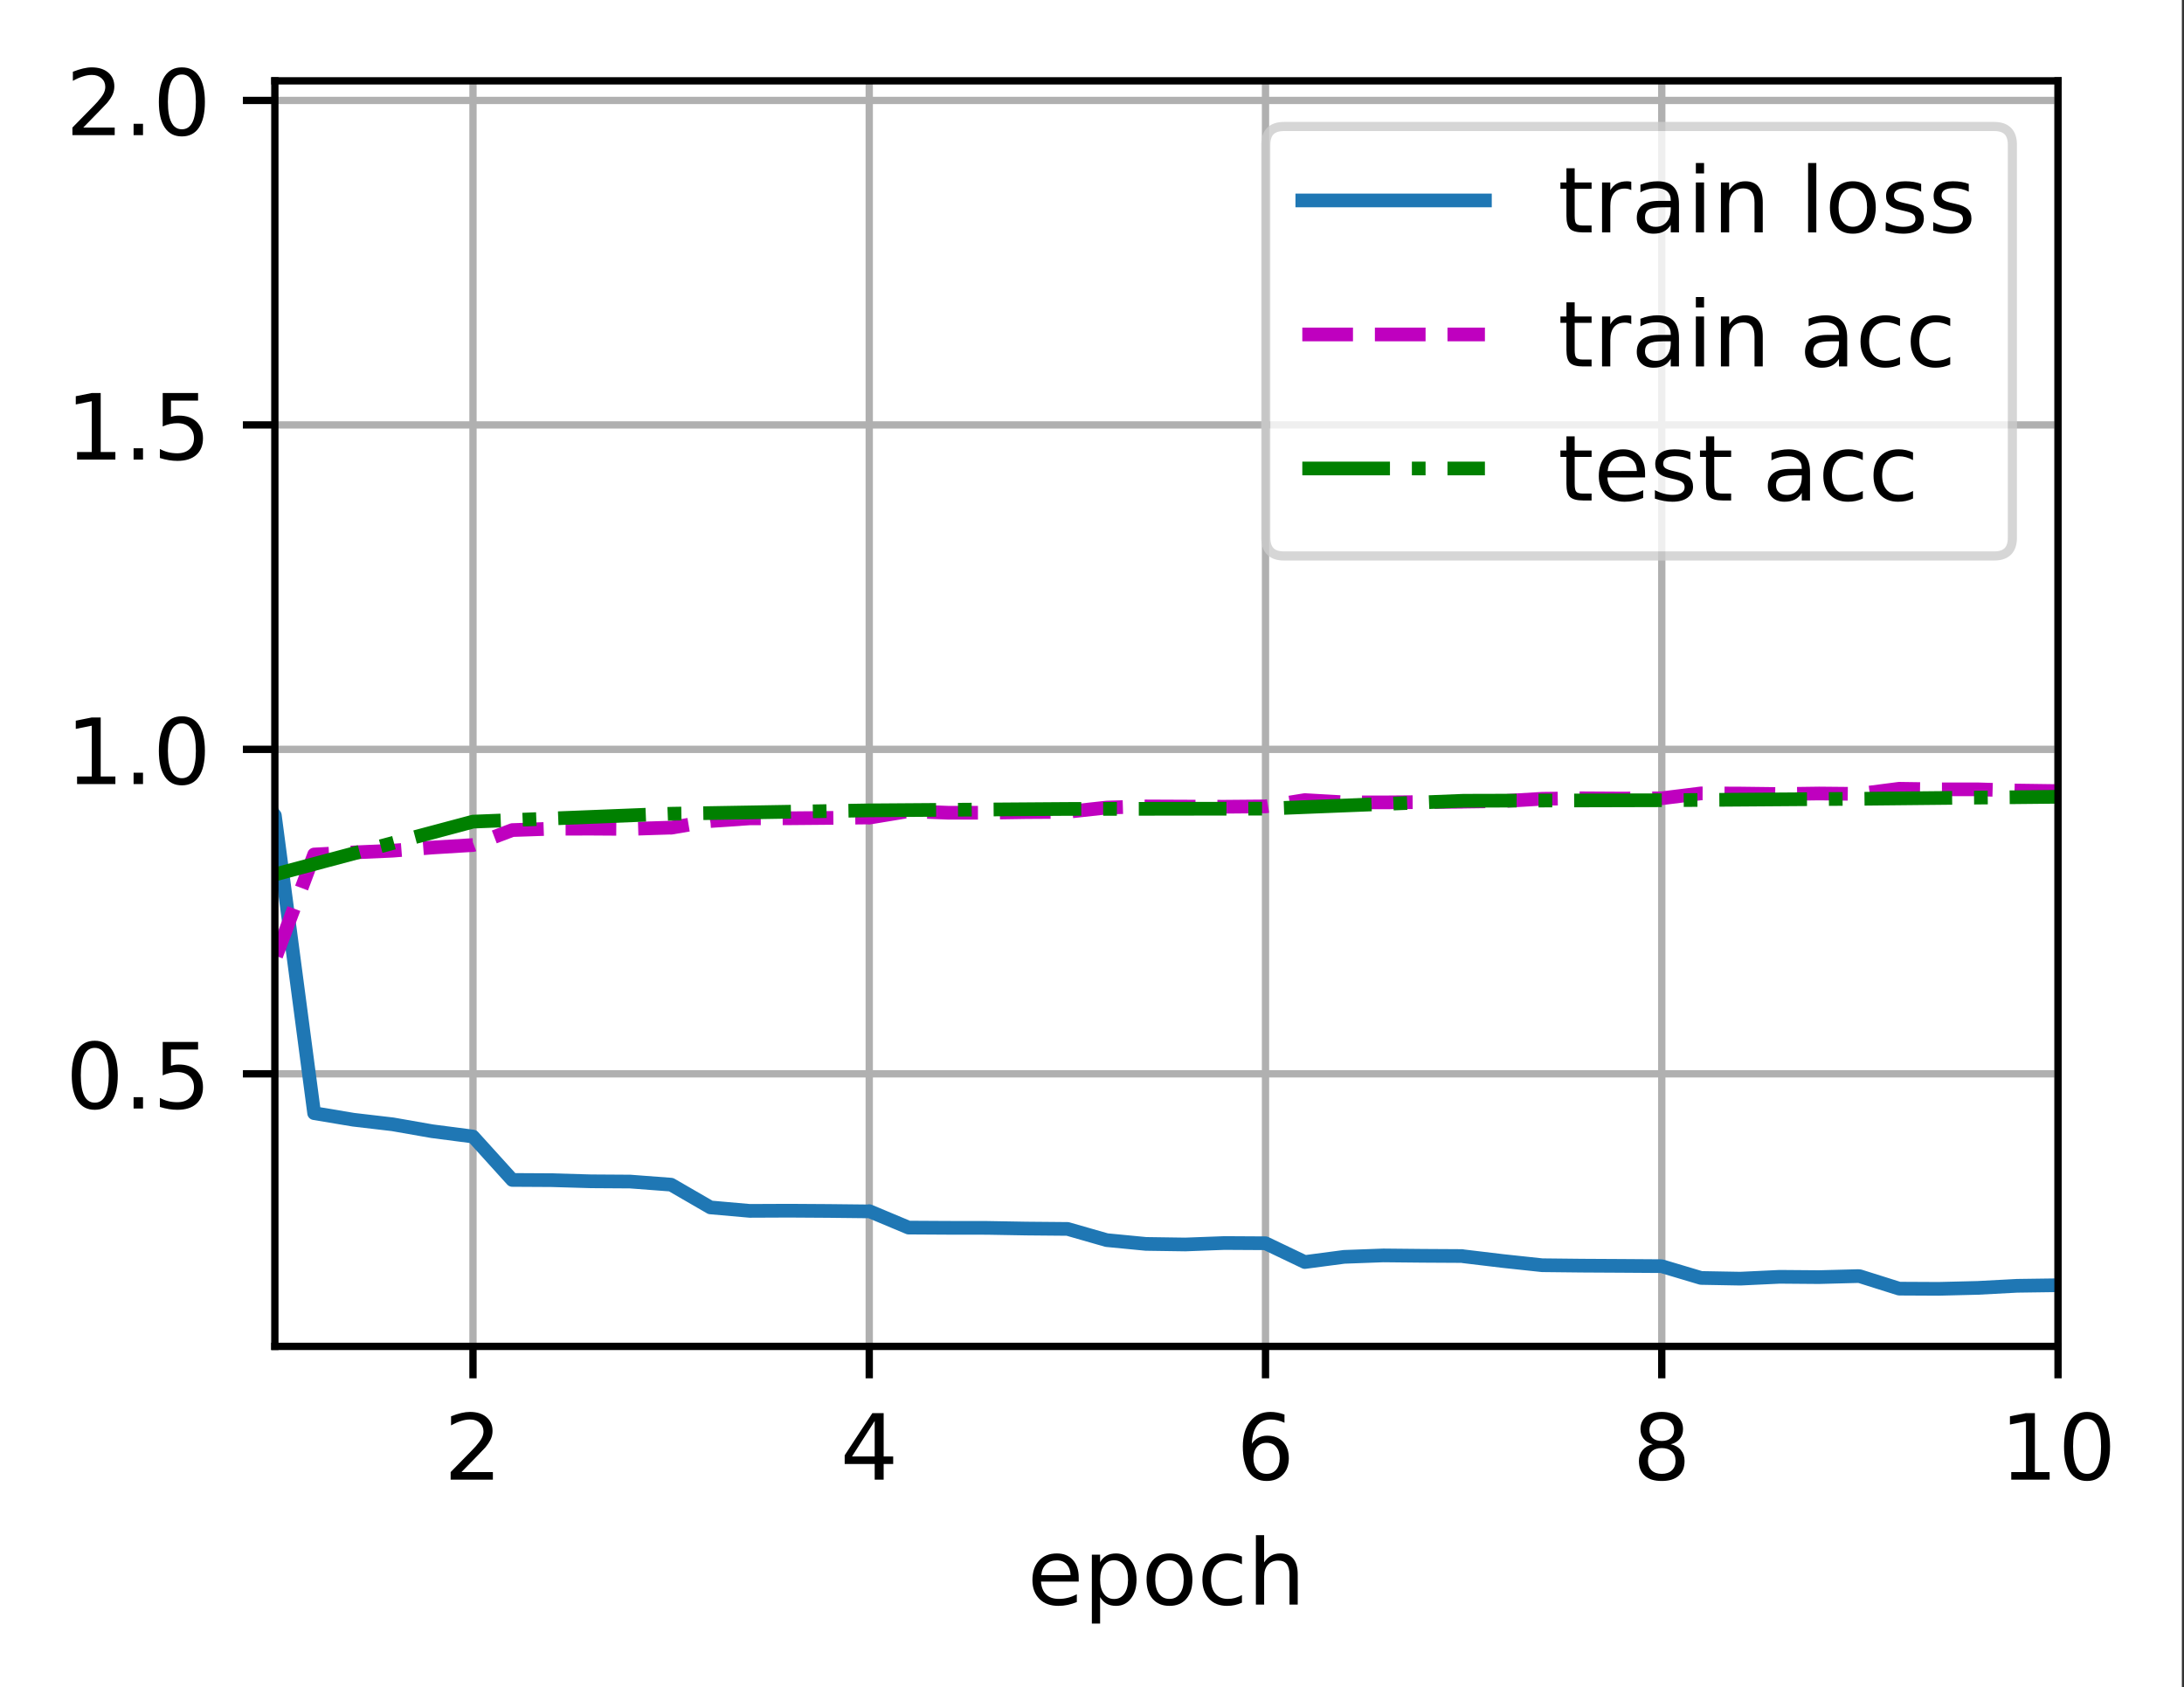 <?xml version="1.0" encoding="UTF-8"?>
<svg xmlns="http://www.w3.org/2000/svg" xmlns:xlink="http://www.w3.org/1999/xlink" width="299pt" height="231pt" viewBox="0 0 299 231" version="1.1">
<rect x="0" y="0" width="299" height="231" fill="#333333" stroke="none"/>
<defs>
<clipPath id="clip1">
  <path d="M 64 11.066 L 66 11.066 L 66 184.316 L 64 184.316 Z M 64 11.066 "/>
</clipPath>
<clipPath id="clip2">
  <path d="M 118 11.066 L 120 11.066 L 120 184.316 L 118 184.316 Z M 118 11.066 "/>
</clipPath>
<clipPath id="clip3">
  <path d="M 172 11.066 L 174 11.066 L 174 184.316 L 172 184.316 Z M 172 11.066 "/>
</clipPath>
<clipPath id="clip4">
  <path d="M 226 11.066 L 229 11.066 L 229 184.316 L 226 184.316 Z M 226 11.066 "/>
</clipPath>
<clipPath id="clip5">
  <path d="M 281 11.066 L 281.754 11.066 L 281.754 184.316 L 281 184.316 Z M 281 11.066 "/>
</clipPath>
<clipPath id="clip6">
  <path d="M 37.629 146 L 281.754 146 L 281.754 148 L 37.629 148 Z M 37.629 146 "/>
</clipPath>
<clipPath id="clip7">
  <path d="M 37.629 101 L 281.754 101 L 281.754 104 L 37.629 104 Z M 37.629 101 "/>
</clipPath>
<clipPath id="clip8">
  <path d="M 37.629 57 L 281.754 57 L 281.754 59 L 37.629 59 Z M 37.629 57 "/>
</clipPath>
<clipPath id="clip9">
  <path d="M 37.629 13 L 281.754 13 L 281.754 15 L 37.629 15 Z M 37.629 13 "/>
</clipPath>
<clipPath id="clip10">
  <path d="M 37.629 17 L 281.754 17 L 281.754 178 L 37.629 178 Z M 37.629 17 "/>
</clipPath>
<clipPath id="clip11">
  <path d="M 37.629 107 L 281.754 107 L 281.754 164 L 37.629 164 Z M 37.629 107 "/>
</clipPath>
<clipPath id="clip12">
  <path d="M 37.629 108 L 281.754 108 L 281.754 121 L 37.629 121 Z M 37.629 108 "/>
</clipPath>
<filter id="alpha" filterUnits="objectBoundingBox" x="0%" y="0%" width="100%" height="100%">
  <feColorMatrix type="matrix" in="SourceGraphic" values="0 0 0 0 1 0 0 0 0 1 0 0 0 0 1 0 0 0 1 0"/>
</filter>
<mask id="mask0">
  <g filter="url(#alpha)">
<rect x="0" y="0" width="299" height="231" style="fill:rgb(0%,0%,0%);fill-opacity:0.8;stroke:none;"/>
  </g>
</mask>
<clipPath id="clip13">
  <rect x="0" y="0" width="299" height="231"/>
</clipPath>
<g id="surface5" clip-path="url(#clip13)">
<path style="fill-rule:nonzero;fill:rgb(100%,100%,100%);fill-opacity:1;stroke-width:1;stroke-linecap:butt;stroke-linejoin:miter;stroke:rgb(80%,80%,80%);stroke-opacity:1;stroke-miterlimit:4;" d="M 140.634 60.888 L 218.403 60.888 C 219.738 60.888 220.403 60.222 220.403 58.888 L 220.403 15.853 C 220.403 14.522 219.738 13.853 218.403 13.853 L 140.634 13.853 C 139.3 13.853 138.634 14.522 138.634 15.853 L 138.634 58.888 C 138.634 60.222 139.3 60.888 140.634 60.888 Z M 140.634 60.888 " transform="matrix(1.25,0,0,1.25,0,0)"/>
</g>
</defs>
<g id="surface1">
<path style=" stroke:none;fill-rule:nonzero;fill:rgb(100%,100%,100%);fill-opacity:1;" d="M 0 231.262 L 298.707 231.262 L 298.707 0 L 0 0 Z M 0 231.262 "/>
<path style=" stroke:none;fill-rule:nonzero;fill:rgb(100%,100%,100%);fill-opacity:1;" d="M 37.629 184.316 L 281.754 184.316 L 281.754 11.066 L 37.629 11.066 Z M 37.629 184.316 "/>
<g clip-path="url(#clip1)" clip-rule="nonzero">
<path style="fill:none;stroke-width:0.8;stroke-linecap:square;stroke-linejoin:round;stroke:rgb(69.02%,69.02%,69.02%);stroke-opacity:1;stroke-miterlimit:4;" d="M 51.803 147.453 L 51.803 8.853 " transform="matrix(1.25,0,0,1.25,0,0)"/>
</g>
<path style="fill:none;stroke-width:0.8;stroke-linecap:butt;stroke-linejoin:round;stroke:rgb(0%,0%,0%);stroke-opacity:1;stroke-miterlimit:4;" d="M 0 -0.001 L 0 3.499 " transform="matrix(1.25,0,0,1.25,64.754,184.317)"/>
<path style=" stroke:none;fill-rule:nonzero;fill:rgb(0%,0%,0%);fill-opacity:1;" d="M 63.176 201.527 L 67.477 201.527 L 67.477 202.566 L 61.695 202.566 L 61.695 201.527 C 62.16 201.043 62.797 200.395 63.605 199.578 C 64.414 198.762 64.922 198.234 65.129 198 C 65.523 197.555 65.797 197.18 65.953 196.875 C 66.113 196.566 66.191 196.266 66.191 195.969 C 66.191 195.484 66.023 195.09 65.68 194.785 C 65.344 194.477 64.898 194.324 64.352 194.324 C 63.969 194.324 63.559 194.391 63.129 194.527 C 62.699 194.66 62.242 194.863 61.754 195.137 L 61.754 193.891 C 62.25 193.691 62.715 193.543 63.145 193.441 C 63.578 193.34 63.973 193.289 64.328 193.289 C 65.273 193.289 66.027 193.523 66.586 193.996 C 67.148 194.469 67.43 195.098 67.43 195.887 C 67.43 196.262 67.359 196.617 67.219 196.953 C 67.078 197.289 66.824 197.684 66.453 198.141 C 66.352 198.258 66.027 198.598 65.484 199.164 C 64.938 199.727 64.168 200.516 63.176 201.527 Z M 63.176 201.527 "/>
<g clip-path="url(#clip2)" clip-rule="nonzero">
<path style="fill:none;stroke-width:0.8;stroke-linecap:square;stroke-linejoin:round;stroke:rgb(69.02%,69.02%,69.02%);stroke-opacity:1;stroke-miterlimit:4;" d="M 95.203 147.453 L 95.203 8.853 " transform="matrix(1.25,0,0,1.25,0,0)"/>
</g>
<path style="fill:none;stroke-width:0.8;stroke-linecap:butt;stroke-linejoin:round;stroke:rgb(0%,0%,0%);stroke-opacity:1;stroke-miterlimit:4;" d="M 0 -0.001 L 0 3.499 " transform="matrix(1.25,0,0,1.25,119.004,184.317)"/>
<path style=" stroke:none;fill-rule:nonzero;fill:rgb(0%,0%,0%);fill-opacity:1;" d="M 119.75 194.527 L 116.641 199.391 L 119.75 199.391 Z M 119.43 193.453 L 120.977 193.453 L 120.977 199.391 L 122.281 199.391 L 122.281 200.418 L 120.977 200.418 L 120.977 202.566 L 119.75 202.566 L 119.75 200.418 L 115.641 200.418 L 115.641 199.227 Z M 119.43 193.453 "/>
<g clip-path="url(#clip3)" clip-rule="nonzero">
<path style="fill:none;stroke-width:0.8;stroke-linecap:square;stroke-linejoin:round;stroke:rgb(69.02%,69.02%,69.02%);stroke-opacity:1;stroke-miterlimit:4;" d="M 138.603 147.453 L 138.603 8.853 " transform="matrix(1.25,0,0,1.25,0,0)"/>
</g>
<path style="fill:none;stroke-width:0.8;stroke-linecap:butt;stroke-linejoin:round;stroke:rgb(0%,0%,0%);stroke-opacity:1;stroke-miterlimit:4;" d="M 0 -0.001 L 0 3.499 " transform="matrix(1.25,0,0,1.25,173.254,184.317)"/>
<path style=" stroke:none;fill-rule:nonzero;fill:rgb(0%,0%,0%);fill-opacity:1;" d="M 173.406 197.52 C 172.852 197.52 172.414 197.707 172.086 198.086 C 171.766 198.465 171.602 198.984 171.602 199.641 C 171.602 200.297 171.766 200.816 172.086 201.195 C 172.414 201.578 172.852 201.766 173.406 201.766 C 173.957 201.766 174.395 201.578 174.719 201.195 C 175.043 200.816 175.203 200.297 175.203 199.641 C 175.203 198.984 175.043 198.465 174.719 198.086 C 174.395 197.707 173.957 197.52 173.406 197.52 Z M 175.852 193.652 L 175.852 194.777 C 175.543 194.629 175.23 194.52 174.914 194.441 C 174.598 194.363 174.285 194.324 173.977 194.324 C 173.164 194.324 172.539 194.602 172.109 195.148 C 171.684 195.699 171.438 196.527 171.375 197.641 C 171.617 197.285 171.918 197.016 172.281 196.824 C 172.641 196.637 173.043 196.543 173.477 196.543 C 174.391 196.543 175.117 196.82 175.648 197.375 C 176.18 197.93 176.445 198.688 176.445 199.641 C 176.445 200.578 176.168 201.328 175.613 201.895 C 175.059 202.461 174.324 202.742 173.406 202.742 C 172.352 202.742 171.543 202.34 170.984 201.531 C 170.43 200.723 170.148 199.551 170.148 198.02 C 170.148 196.578 170.492 195.43 171.176 194.574 C 171.859 193.715 172.777 193.289 173.93 193.289 C 174.238 193.289 174.551 193.32 174.867 193.379 C 175.18 193.441 175.508 193.531 175.852 193.652 Z M 175.852 193.652 "/>
<g clip-path="url(#clip4)" clip-rule="nonzero">
<path style="fill:none;stroke-width:0.8;stroke-linecap:square;stroke-linejoin:round;stroke:rgb(69.02%,69.02%,69.02%);stroke-opacity:1;stroke-miterlimit:4;" d="M 182.003 147.453 L 182.003 8.853 " transform="matrix(1.25,0,0,1.25,0,0)"/>
</g>
<path style="fill:none;stroke-width:0.8;stroke-linecap:butt;stroke-linejoin:round;stroke:rgb(0%,0%,0%);stroke-opacity:1;stroke-miterlimit:4;" d="M 0 -0.001 L 0 3.499 " transform="matrix(1.25,0,0,1.25,227.504,184.317)"/>
<path style=" stroke:none;fill-rule:nonzero;fill:rgb(0%,0%,0%);fill-opacity:1;" d="M 227.5 198.238 C 226.914 198.238 226.453 198.395 226.117 198.707 C 225.781 199.023 225.617 199.453 225.617 200 C 225.617 200.551 225.781 200.98 226.117 201.297 C 226.453 201.609 226.914 201.766 227.5 201.766 C 228.086 201.766 228.547 201.609 228.883 201.293 C 229.223 200.977 229.391 200.547 229.391 200 C 229.391 199.453 229.227 199.023 228.891 198.707 C 228.555 198.395 228.09 198.238 227.5 198.238 Z M 226.266 197.715 C 225.738 197.582 225.328 197.336 225.031 196.977 C 224.738 196.613 224.59 196.172 224.59 195.648 C 224.59 194.922 224.848 194.348 225.367 193.922 C 225.887 193.5 226.598 193.289 227.5 193.289 C 228.406 193.289 229.121 193.5 229.637 193.922 C 230.152 194.348 230.414 194.922 230.414 195.648 C 230.414 196.172 230.266 196.613 229.969 196.977 C 229.676 197.336 229.266 197.582 228.742 197.715 C 229.336 197.852 229.797 198.121 230.125 198.527 C 230.461 198.93 230.625 199.422 230.625 200 C 230.625 200.887 230.355 201.562 229.816 202.035 C 229.277 202.508 228.504 202.742 227.5 202.742 C 226.496 202.742 225.723 202.508 225.184 202.035 C 224.645 201.562 224.375 200.887 224.375 200 C 224.375 199.422 224.543 198.93 224.875 198.527 C 225.211 198.121 225.672 197.852 226.266 197.715 Z M 225.816 195.766 C 225.816 196.238 225.965 196.605 226.258 196.871 C 226.555 197.133 226.969 197.266 227.5 197.266 C 228.031 197.266 228.445 197.133 228.742 196.871 C 229.043 196.605 229.191 196.238 229.191 195.766 C 229.191 195.293 229.043 194.926 228.742 194.66 C 228.445 194.398 228.031 194.266 227.5 194.266 C 226.969 194.266 226.555 194.398 226.258 194.66 C 225.965 194.926 225.816 195.293 225.816 195.766 Z M 225.816 195.766 "/>
<g clip-path="url(#clip5)" clip-rule="nonzero">
<path style="fill:none;stroke-width:0.8;stroke-linecap:square;stroke-linejoin:round;stroke:rgb(69.02%,69.02%,69.02%);stroke-opacity:1;stroke-miterlimit:4;" d="M 225.403 147.453 L 225.403 8.853 " transform="matrix(1.25,0,0,1.25,0,0)"/>
</g>
<path style="fill:none;stroke-width:0.8;stroke-linecap:butt;stroke-linejoin:round;stroke:rgb(0%,0%,0%);stroke-opacity:1;stroke-miterlimit:4;" d="M 0 -0.001 L 0 3.499 " transform="matrix(1.25,0,0,1.25,281.754,184.317)"/>
<path style=" stroke:none;fill-rule:nonzero;fill:rgb(0%,0%,0%);fill-opacity:1;" d="M 275.352 201.527 L 277.367 201.527 L 277.367 194.574 L 275.172 195.016 L 275.172 193.891 L 277.352 193.453 L 278.586 193.453 L 278.586 201.527 L 280.602 201.527 L 280.602 202.566 L 275.352 202.566 Z M 275.352 201.527 "/>
<path style=" stroke:none;fill-rule:nonzero;fill:rgb(0%,0%,0%);fill-opacity:1;" d="M 285.727 194.266 C 285.094 194.266 284.613 194.578 284.293 195.203 C 283.977 195.824 283.816 196.766 283.816 198.02 C 283.816 199.266 283.977 200.203 284.293 200.828 C 284.613 201.453 285.094 201.766 285.727 201.766 C 286.367 201.766 286.844 201.453 287.164 200.828 C 287.484 200.203 287.645 199.266 287.645 198.02 C 287.645 196.766 287.484 195.824 287.164 195.203 C 286.844 194.578 286.367 194.266 285.727 194.266 Z M 285.727 193.289 C 286.75 193.289 287.527 193.691 288.066 194.5 C 288.605 195.309 288.875 196.48 288.875 198.02 C 288.875 199.551 288.605 200.723 288.066 201.531 C 287.527 202.34 286.75 202.742 285.727 202.742 C 284.707 202.742 283.926 202.34 283.387 201.531 C 282.848 200.723 282.578 199.551 282.578 198.02 C 282.578 196.48 282.848 195.309 283.387 194.5 C 283.926 193.691 284.707 193.289 285.727 193.289 Z M 285.727 193.289 "/>
<path style=" stroke:none;fill-rule:nonzero;fill:rgb(0%,0%,0%);fill-opacity:1;" d="M 147.68 215.965 L 147.68 216.512 L 142.516 216.512 C 142.566 217.285 142.801 217.875 143.219 218.281 C 143.633 218.684 144.215 218.887 144.961 218.887 C 145.391 218.887 145.809 218.836 146.211 218.73 C 146.617 218.625 147.02 218.465 147.422 218.254 L 147.422 219.316 C 147.016 219.484 146.602 219.617 146.18 219.707 C 145.758 219.797 145.328 219.84 144.891 219.84 C 143.801 219.84 142.938 219.523 142.301 218.891 C 141.664 218.254 141.344 217.395 141.344 216.312 C 141.344 215.191 141.648 214.305 142.25 213.648 C 142.855 212.992 143.672 212.664 144.695 212.664 C 145.617 212.664 146.344 212.961 146.879 213.551 C 147.414 214.145 147.68 214.945 147.68 215.965 Z M 146.559 215.633 C 146.551 215.02 146.379 214.531 146.043 214.164 C 145.707 213.797 145.262 213.613 144.711 213.613 C 144.082 213.613 143.582 213.793 143.203 214.145 C 142.828 214.5 142.613 215 142.555 215.641 Z M 146.559 215.633 "/>
<path style=" stroke:none;fill-rule:nonzero;fill:rgb(0%,0%,0%);fill-opacity:1;" d="M 150.609 218.637 L 150.609 222.262 L 149.48 222.262 L 149.48 212.828 L 150.609 212.828 L 150.609 213.863 C 150.848 213.457 151.145 213.156 151.504 212.961 C 151.867 212.762 152.297 212.664 152.797 212.664 C 153.625 212.664 154.301 212.992 154.82 213.652 C 155.34 214.309 155.598 215.176 155.598 216.25 C 155.598 217.324 155.34 218.191 154.82 218.852 C 154.301 219.512 153.625 219.84 152.797 219.84 C 152.297 219.84 151.867 219.742 151.504 219.543 C 151.145 219.348 150.848 219.043 150.609 218.637 Z M 154.434 216.25 C 154.434 215.426 154.262 214.777 153.922 214.309 C 153.582 213.836 153.117 213.602 152.523 213.602 C 151.926 213.602 151.461 213.836 151.121 214.309 C 150.781 214.777 150.609 215.426 150.609 216.25 C 150.609 217.078 150.781 217.723 151.121 218.195 C 151.461 218.664 151.926 218.898 152.523 218.898 C 153.117 218.898 153.582 218.664 153.922 218.195 C 154.262 217.723 154.434 217.078 154.434 216.25 Z M 154.434 216.25 "/>
<path style=" stroke:none;fill-rule:nonzero;fill:rgb(0%,0%,0%);fill-opacity:1;" d="M 160.109 213.613 C 159.508 213.613 159.031 213.848 158.68 214.32 C 158.328 214.789 158.156 215.434 158.156 216.25 C 158.156 217.07 158.328 217.711 158.676 218.184 C 159.023 218.652 159.5 218.887 160.109 218.887 C 160.707 218.887 161.18 218.652 161.531 218.18 C 161.879 217.707 162.055 217.066 162.055 216.25 C 162.055 215.441 161.879 214.801 161.531 214.324 C 161.18 213.852 160.707 213.613 160.109 213.613 Z M 160.109 212.664 C 161.086 212.664 161.852 212.98 162.406 213.617 C 162.969 214.25 163.246 215.129 163.246 216.25 C 163.246 217.371 162.969 218.246 162.406 218.887 C 161.852 219.523 161.086 219.84 160.109 219.84 C 159.125 219.84 158.359 219.523 157.805 218.887 C 157.25 218.246 156.969 217.371 156.969 216.25 C 156.969 215.129 157.25 214.25 157.805 213.617 C 158.359 212.98 159.125 212.664 160.109 212.664 Z M 160.109 212.664 "/>
<path style=" stroke:none;fill-rule:nonzero;fill:rgb(0%,0%,0%);fill-opacity:1;" d="M 170.027 213.09 L 170.027 214.141 C 169.707 213.965 169.391 213.832 169.07 213.746 C 168.754 213.656 168.43 213.613 168.105 213.613 C 167.375 213.613 166.809 213.844 166.406 214.309 C 166.004 214.77 165.801 215.418 165.801 216.25 C 165.801 217.086 166.004 217.734 166.406 218.195 C 166.809 218.656 167.375 218.887 168.105 218.887 C 168.43 218.887 168.754 218.844 169.07 218.758 C 169.391 218.668 169.707 218.539 170.027 218.363 L 170.027 219.402 C 169.711 219.547 169.387 219.656 169.051 219.73 C 168.719 219.805 168.359 219.84 167.98 219.84 C 166.953 219.84 166.133 219.516 165.527 218.871 C 164.922 218.223 164.617 217.352 164.617 216.25 C 164.617 215.137 164.926 214.262 165.535 213.621 C 166.148 212.984 166.988 212.664 168.055 212.664 C 168.402 212.664 168.738 212.699 169.066 212.77 C 169.398 212.84 169.715 212.945 170.027 213.09 Z M 170.027 213.09 "/>
<path style=" stroke:none;fill-rule:nonzero;fill:rgb(0%,0%,0%);fill-opacity:1;" d="M 177.664 215.535 L 177.664 219.664 L 176.539 219.664 L 176.539 215.574 C 176.539 214.926 176.414 214.441 176.16 214.121 C 175.91 213.801 175.531 213.641 175.027 213.641 C 174.418 213.641 173.941 213.832 173.59 214.219 C 173.242 214.605 173.066 215.133 173.066 215.801 L 173.066 219.664 L 171.938 219.664 L 171.938 210.164 L 173.066 210.164 L 173.066 213.891 C 173.336 213.477 173.652 213.172 174.016 212.969 C 174.379 212.766 174.801 212.664 175.277 212.664 C 176.062 212.664 176.656 212.906 177.059 213.391 C 177.461 213.879 177.664 214.594 177.664 215.535 Z M 177.664 215.535 "/>
<g clip-path="url(#clip6)" clip-rule="nonzero">
<path style="fill:none;stroke-width:0.8;stroke-linecap:square;stroke-linejoin:round;stroke:rgb(69.02%,69.02%,69.02%);stroke-opacity:1;stroke-miterlimit:4;" d="M 30.103 117.603 L 225.403 117.603 " transform="matrix(1.25,0,0,1.25,0,0)"/>
</g>
<path style="fill:none;stroke-width:0.8;stroke-linecap:butt;stroke-linejoin:round;stroke:rgb(0%,0%,0%);stroke-opacity:1;stroke-miterlimit:4;" d="M 0 0.001 L -3.5 0.001 " transform="matrix(1.25,0,0,1.25,37.629,147.003)"/>
<path style=" stroke:none;fill-rule:nonzero;fill:rgb(0%,0%,0%);fill-opacity:1;" d="M 12.973 143.453 C 12.34 143.453 11.859 143.766 11.539 144.391 C 11.223 145.012 11.062 145.953 11.062 147.207 C 11.062 148.453 11.223 149.391 11.539 150.016 C 11.859 150.641 12.34 150.953 12.973 150.953 C 13.613 150.953 14.09 150.641 14.41 150.016 C 14.73 149.391 14.891 148.453 14.891 147.207 C 14.891 145.953 14.73 145.012 14.41 144.391 C 14.09 143.766 13.613 143.453 12.973 143.453 Z M 12.973 142.477 C 13.996 142.477 14.773 142.879 15.312 143.688 C 15.852 144.496 16.125 145.668 16.125 147.207 C 16.125 148.738 15.852 149.91 15.312 150.719 C 14.773 151.527 13.996 151.93 12.973 151.93 C 11.953 151.93 11.172 151.527 10.633 150.719 C 10.094 149.91 9.824 148.738 9.824 147.207 C 9.824 145.668 10.094 144.496 10.633 143.688 C 11.172 142.879 11.953 142.477 12.973 142.477 Z M 12.973 142.477 "/>
<path style=" stroke:none;fill-rule:nonzero;fill:rgb(0%,0%,0%);fill-opacity:1;" d="M 18.289 150.203 L 19.578 150.203 L 19.578 151.754 L 18.289 151.754 Z M 18.289 150.203 "/>
<path style=" stroke:none;fill-rule:nonzero;fill:rgb(0%,0%,0%);fill-opacity:1;" d="M 22.277 142.641 L 27.117 142.641 L 27.117 143.68 L 23.406 143.68 L 23.406 145.91 C 23.582 145.848 23.762 145.805 23.941 145.773 C 24.121 145.742 24.301 145.73 24.48 145.73 C 25.496 145.73 26.301 146.008 26.895 146.566 C 27.488 147.121 27.789 147.875 27.789 148.828 C 27.789 149.809 27.48 150.57 26.871 151.117 C 26.262 151.66 25.398 151.93 24.289 151.93 C 23.906 151.93 23.516 151.898 23.121 151.832 C 22.723 151.766 22.312 151.668 21.891 151.539 L 21.891 150.301 C 22.258 150.5 22.637 150.648 23.027 150.746 C 23.418 150.844 23.828 150.891 24.266 150.891 C 24.969 150.891 25.527 150.707 25.938 150.336 C 26.348 149.965 26.555 149.465 26.555 148.828 C 26.555 148.195 26.348 147.691 25.938 147.324 C 25.527 146.953 24.969 146.766 24.266 146.766 C 23.934 146.766 23.605 146.801 23.277 146.875 C 22.949 146.949 22.617 147.062 22.277 147.219 Z M 22.277 142.641 "/>
<g clip-path="url(#clip7)" clip-rule="nonzero">
<path style="fill:none;stroke-width:0.8;stroke-linecap:square;stroke-linejoin:round;stroke:rgb(69.02%,69.02%,69.02%);stroke-opacity:1;stroke-miterlimit:4;" d="M 30.103 82.069 L 225.403 82.069 " transform="matrix(1.25,0,0,1.25,0,0)"/>
</g>
<path style="fill:none;stroke-width:0.8;stroke-linecap:butt;stroke-linejoin:round;stroke:rgb(0%,0%,0%);stroke-opacity:1;stroke-miterlimit:4;" d="M 0 0.001 L -3.5 0.001 " transform="matrix(1.25,0,0,1.25,37.629,102.585)"/>
<path style=" stroke:none;fill-rule:nonzero;fill:rgb(0%,0%,0%);fill-opacity:1;" d="M 10.551 106.297 L 12.562 106.297 L 12.562 99.344 L 10.375 99.785 L 10.375 98.66 L 12.555 98.223 L 13.785 98.223 L 13.785 106.297 L 15.797 106.297 L 15.797 107.336 L 10.551 107.336 Z M 10.551 106.297 "/>
<path style=" stroke:none;fill-rule:nonzero;fill:rgb(0%,0%,0%);fill-opacity:1;" d="M 18.289 105.785 L 19.578 105.785 L 19.578 107.336 L 18.289 107.336 Z M 18.289 105.785 "/>
<path style=" stroke:none;fill-rule:nonzero;fill:rgb(0%,0%,0%);fill-opacity:1;" d="M 24.898 99.035 C 24.266 99.035 23.789 99.348 23.469 99.973 C 23.148 100.594 22.988 101.535 22.988 102.789 C 22.988 104.035 23.148 104.973 23.469 105.598 C 23.789 106.223 24.266 106.535 24.898 106.535 C 25.539 106.535 26.016 106.223 26.336 105.598 C 26.656 104.973 26.816 104.035 26.816 102.789 C 26.816 101.535 26.656 100.594 26.336 99.973 C 26.016 99.348 25.539 99.035 24.898 99.035 Z M 24.898 98.059 C 25.922 98.059 26.703 98.461 27.242 99.27 C 27.781 100.078 28.051 101.25 28.051 102.789 C 28.051 104.32 27.781 105.492 27.242 106.301 C 26.703 107.109 25.922 107.512 24.898 107.512 C 23.879 107.512 23.098 107.109 22.559 106.301 C 22.02 105.492 21.75 104.32 21.75 102.789 C 21.75 101.25 22.02 100.078 22.559 99.27 C 23.098 98.461 23.879 98.059 24.898 98.059 Z M 24.898 98.059 "/>
<g clip-path="url(#clip8)" clip-rule="nonzero">
<path style="fill:none;stroke-width:0.8;stroke-linecap:square;stroke-linejoin:round;stroke:rgb(69.02%,69.02%,69.02%);stroke-opacity:1;stroke-miterlimit:4;" d="M 30.103 46.534 L 225.403 46.534 " transform="matrix(1.25,0,0,1.25,0,0)"/>
</g>
<path style="fill:none;stroke-width:0.8;stroke-linecap:butt;stroke-linejoin:round;stroke:rgb(0%,0%,0%);stroke-opacity:1;stroke-miterlimit:4;" d="M 0 0.001 L -3.5 0.001 " transform="matrix(1.25,0,0,1.25,37.629,58.167)"/>
<path style=" stroke:none;fill-rule:nonzero;fill:rgb(0%,0%,0%);fill-opacity:1;" d="M 10.551 61.879 L 12.562 61.879 L 12.562 54.926 L 10.375 55.367 L 10.375 54.242 L 12.555 53.805 L 13.785 53.805 L 13.785 61.879 L 15.797 61.879 L 15.797 62.918 L 10.551 62.918 Z M 10.551 61.879 "/>
<path style=" stroke:none;fill-rule:nonzero;fill:rgb(0%,0%,0%);fill-opacity:1;" d="M 18.289 61.367 L 19.578 61.367 L 19.578 62.918 L 18.289 62.918 Z M 18.289 61.367 "/>
<path style=" stroke:none;fill-rule:nonzero;fill:rgb(0%,0%,0%);fill-opacity:1;" d="M 22.277 53.805 L 27.117 53.805 L 27.117 54.844 L 23.406 54.844 L 23.406 57.074 C 23.582 57.012 23.762 56.969 23.941 56.938 C 24.121 56.906 24.301 56.895 24.48 56.895 C 25.496 56.895 26.301 57.172 26.895 57.73 C 27.488 58.285 27.789 59.039 27.789 59.992 C 27.789 60.973 27.48 61.734 26.871 62.281 C 26.262 62.824 25.398 63.094 24.289 63.094 C 23.906 63.094 23.516 63.062 23.121 62.996 C 22.723 62.93 22.312 62.832 21.891 62.703 L 21.891 61.465 C 22.258 61.664 22.637 61.812 23.027 61.91 C 23.418 62.008 23.828 62.055 24.266 62.055 C 24.969 62.055 25.527 61.871 25.938 61.5 C 26.348 61.129 26.555 60.629 26.555 59.992 C 26.555 59.359 26.348 58.855 25.938 58.488 C 25.527 58.117 24.969 57.93 24.266 57.93 C 23.934 57.93 23.605 57.965 23.277 58.039 C 22.949 58.113 22.617 58.227 22.277 58.383 Z M 22.277 53.805 "/>
<g clip-path="url(#clip9)" clip-rule="nonzero">
<path style="fill:none;stroke-width:0.8;stroke-linecap:square;stroke-linejoin:round;stroke:rgb(69.02%,69.02%,69.02%);stroke-opacity:1;stroke-miterlimit:4;" d="M 30.103 11 L 225.403 11 " transform="matrix(1.25,0,0,1.25,0,0)"/>
</g>
<path style="fill:none;stroke-width:0.8;stroke-linecap:butt;stroke-linejoin:round;stroke:rgb(0%,0%,0%);stroke-opacity:1;stroke-miterlimit:4;" d="M 0 0.001 L -3.5 0.001 " transform="matrix(1.25,0,0,1.25,37.629,13.749)"/>
<path style=" stroke:none;fill-rule:nonzero;fill:rgb(0%,0%,0%);fill-opacity:1;" d="M 11.398 17.461 L 15.703 17.461 L 15.703 18.5 L 9.914 18.5 L 9.914 17.461 C 10.383 16.977 11.02 16.328 11.828 15.512 C 12.637 14.695 13.145 14.168 13.352 13.934 C 13.746 13.488 14.023 13.113 14.18 12.809 C 14.336 12.5 14.414 12.199 14.414 11.902 C 14.414 11.418 14.242 11.023 13.906 10.719 C 13.562 10.41 13.121 10.258 12.578 10.258 C 12.188 10.258 11.781 10.324 11.352 10.461 C 10.922 10.594 10.465 10.797 9.977 11.07 L 9.977 9.824 C 10.473 9.625 10.938 9.477 11.367 9.375 C 11.801 9.273 12.195 9.223 12.555 9.223 C 13.496 9.223 14.25 9.457 14.812 9.93 C 15.371 10.402 15.652 11.031 15.652 11.82 C 15.652 12.195 15.582 12.551 15.441 12.887 C 15.301 13.223 15.047 13.617 14.676 14.074 C 14.574 14.191 14.25 14.531 13.703 15.098 C 13.16 15.66 12.391 16.449 11.398 17.461 Z M 11.398 17.461 "/>
<path style=" stroke:none;fill-rule:nonzero;fill:rgb(0%,0%,0%);fill-opacity:1;" d="M 18.289 16.949 L 19.578 16.949 L 19.578 18.5 L 18.289 18.5 Z M 18.289 16.949 "/>
<path style=" stroke:none;fill-rule:nonzero;fill:rgb(0%,0%,0%);fill-opacity:1;" d="M 24.898 10.199 C 24.266 10.199 23.789 10.512 23.469 11.137 C 23.148 11.758 22.988 12.699 22.988 13.953 C 22.988 15.199 23.148 16.137 23.469 16.762 C 23.789 17.387 24.266 17.699 24.898 17.699 C 25.539 17.699 26.016 17.387 26.336 16.762 C 26.656 16.137 26.816 15.199 26.816 13.953 C 26.816 12.699 26.656 11.758 26.336 11.137 C 26.016 10.512 25.539 10.199 24.898 10.199 Z M 24.898 9.223 C 25.922 9.223 26.703 9.625 27.242 10.434 C 27.781 11.242 28.051 12.414 28.051 13.953 C 28.051 15.484 27.781 16.656 27.242 17.465 C 26.703 18.273 25.922 18.676 24.898 18.676 C 23.879 18.676 23.098 18.273 22.559 17.465 C 22.02 16.656 21.75 15.484 21.75 13.953 C 21.75 12.414 22.02 11.242 22.559 10.434 C 23.098 9.625 23.879 9.223 24.898 9.223 Z M 24.898 9.223 "/>
<g clip-path="url(#clip10)" clip-rule="nonzero">
<path style="fill:none;stroke-width:1.5;stroke-linecap:square;stroke-linejoin:round;stroke:rgb(12.157%,46.667%,70.588%);stroke-opacity:1;stroke-miterlimit:4;" d="M 12.706 15.153 L 17.009 52.122 L 21.312 70.894 L 25.616 81.812 L 29.919 89.069 L 30.103 89.309 L 34.406 121.912 L 38.709 122.631 L 43.013 123.134 L 47.316 123.888 L 51.619 124.447 L 51.803 124.475 L 56.106 129.225 L 60.409 129.25 L 64.713 129.375 L 69.016 129.403 L 73.319 129.728 L 73.503 129.744 L 77.806 132.234 L 82.109 132.613 L 86.412 132.594 L 90.716 132.622 L 95.019 132.669 L 95.203 132.641 L 99.506 134.444 L 103.809 134.469 L 108.112 134.475 L 112.416 134.55 L 116.719 134.588 L 116.903 134.584 L 121.206 135.816 L 125.509 136.231 L 129.812 136.294 L 134.116 136.134 L 138.419 136.159 L 138.603 136.159 L 142.906 138.216 L 147.209 137.65 L 151.512 137.491 L 155.816 137.534 L 160.119 137.559 L 160.303 137.591 L 164.606 138.106 L 168.909 138.566 L 173.213 138.613 L 177.516 138.637 L 181.819 138.666 L 182.003 138.675 L 186.306 139.959 L 190.609 140.037 L 194.912 139.834 L 199.216 139.869 L 203.519 139.756 L 203.703 139.775 L 208.006 141.131 L 212.309 141.153 L 216.613 141.047 L 220.916 140.819 L 225.219 140.759 L 225.403 140.778 " transform="matrix(1.25,0,0,1.25,0,0)"/>
</g>
<g clip-path="url(#clip11)" clip-rule="nonzero">
<path style="fill:none;stroke-width:1.5;stroke-linecap:butt;stroke-linejoin:round;stroke:rgb(74.902%,0%,74.902%);stroke-opacity:1;stroke-dasharray:5.55,2.4;stroke-miterlimit:4;" d="M 12.706 129.894 L 17.009 117.791 L 21.312 111.481 L 25.616 107.747 L 29.919 105.156 L 30.103 105.072 L 34.406 93.584 L 38.709 93.356 L 43.013 93.166 L 47.316 92.822 L 51.619 92.559 L 51.803 92.55 L 56.106 90.909 L 60.409 90.763 L 64.713 90.753 L 69.016 90.781 L 73.319 90.644 L 73.503 90.65 L 77.806 89.919 L 82.109 89.625 L 86.412 89.616 L 90.716 89.578 L 95.019 89.531 L 95.203 89.547 L 99.506 88.838 L 103.809 89.009 L 108.112 89.009 L 112.416 88.941 L 116.719 88.916 L 116.903 88.912 L 121.206 88.444 L 125.509 88.319 L 129.812 88.338 L 134.116 88.353 L 138.419 88.316 L 138.603 88.319 L 142.906 87.625 L 147.209 87.869 L 151.512 87.878 L 155.816 87.844 L 160.119 87.803 L 160.303 87.794 L 164.606 87.734 L 168.909 87.481 L 173.213 87.431 L 177.516 87.456 L 181.819 87.434 L 182.003 87.425 L 186.306 86.891 L 190.609 86.909 L 194.912 86.963 L 199.216 86.903 L 203.519 86.944 L 203.703 86.938 L 208.006 86.384 L 212.309 86.447 L 216.613 86.447 L 220.916 86.578 L 225.219 86.638 L 225.403 86.634 " transform="matrix(1.25,0,0,1.25,0,0)"/>
</g>
<g clip-path="url(#clip12)" clip-rule="nonzero">
<path style="fill:none;stroke-width:1.5;stroke-linecap:butt;stroke-linejoin:round;stroke:rgb(0%,50.196%,0%);stroke-opacity:1;stroke-dasharray:9.6,2.4,1.5,2.4;stroke-miterlimit:4;" d="M 30.103 95.769 L 51.803 89.984 L 73.503 89.119 L 95.203 88.75 L 116.903 88.594 L 138.603 88.562 L 160.303 87.697 L 182.003 87.641 L 203.703 87.484 L 225.403 87.263 " transform="matrix(1.25,0,0,1.25,0,0)"/>
</g>
<path style="fill:none;stroke-width:0.8;stroke-linecap:square;stroke-linejoin:miter;stroke:rgb(0%,0%,0%);stroke-opacity:1;stroke-miterlimit:4;" d="M 30.103 147.453 L 30.103 8.853 " transform="matrix(1.25,0,0,1.25,0,0)"/>
<path style="fill:none;stroke-width:0.8;stroke-linecap:square;stroke-linejoin:miter;stroke:rgb(0%,0%,0%);stroke-opacity:1;stroke-miterlimit:4;" d="M 225.403 147.453 L 225.403 8.853 " transform="matrix(1.25,0,0,1.25,0,0)"/>
<path style="fill:none;stroke-width:0.8;stroke-linecap:square;stroke-linejoin:miter;stroke:rgb(0%,0%,0%);stroke-opacity:1;stroke-miterlimit:4;" d="M 30.103 147.453 L 225.403 147.453 " transform="matrix(1.25,0,0,1.25,0,0)"/>
<path style="fill:none;stroke-width:0.8;stroke-linecap:square;stroke-linejoin:miter;stroke:rgb(0%,0%,0%);stroke-opacity:1;stroke-miterlimit:4;" d="M 30.103 8.853 L 225.403 8.853 " transform="matrix(1.25,0,0,1.25,0,0)"/>
<use xlink:href="#surface5" mask="url(#mask0)"/>
<path style="fill:none;stroke-width:1.5;stroke-linecap:square;stroke-linejoin:round;stroke:rgb(12.157%,46.667%,70.588%);stroke-opacity:1;stroke-miterlimit:4;" d="M 142.634 21.953 L 162.634 21.953 " transform="matrix(1.25,0,0,1.25,0,0)"/>
<path style=" stroke:none;fill-rule:nonzero;fill:rgb(0%,0%,0%);fill-opacity:1;" d="M 215.582 23.039 L 215.582 24.98 L 217.895 24.98 L 217.895 25.852 L 215.582 25.852 L 215.582 29.562 C 215.582 30.121 215.656 30.48 215.812 30.637 C 215.961 30.797 216.273 30.875 216.742 30.875 L 217.895 30.875 L 217.895 31.816 L 216.742 31.816 C 215.875 31.816 215.277 31.652 214.945 31.332 C 214.617 31.008 214.453 30.418 214.453 29.562 L 214.453 25.852 L 213.629 25.852 L 213.629 24.98 L 214.453 24.98 L 214.453 23.039 Z M 215.582 23.039 "/>
<path style=" stroke:none;fill-rule:nonzero;fill:rgb(0%,0%,0%);fill-opacity:1;" d="M 223.332 26.027 C 223.207 25.957 223.07 25.902 222.922 25.867 C 222.773 25.832 222.609 25.816 222.43 25.816 C 221.797 25.816 221.309 26.023 220.969 26.434 C 220.629 26.848 220.457 27.441 220.457 28.215 L 220.457 31.816 L 219.328 31.816 L 219.328 24.98 L 220.457 24.98 L 220.457 26.043 C 220.695 25.625 221.004 25.32 221.379 25.117 C 221.758 24.918 222.219 24.816 222.762 24.816 C 222.836 24.816 222.922 24.82 223.016 24.832 C 223.109 24.84 223.215 24.855 223.328 24.875 Z M 223.332 26.027 "/>
<path style=" stroke:none;fill-rule:nonzero;fill:rgb(0%,0%,0%);fill-opacity:1;" d="M 227.617 28.379 C 226.711 28.379 226.082 28.484 225.73 28.691 C 225.383 28.898 225.207 29.25 225.207 29.754 C 225.207 30.152 225.336 30.469 225.602 30.703 C 225.863 30.934 226.219 31.051 226.672 31.051 C 227.293 31.051 227.793 30.832 228.172 30.391 C 228.547 29.949 228.734 29.363 228.734 28.629 L 228.734 28.379 Z M 229.859 27.914 L 229.859 31.816 L 228.734 31.816 L 228.734 30.777 C 228.48 31.191 228.16 31.5 227.777 31.695 C 227.395 31.895 226.926 31.992 226.371 31.992 C 225.672 31.992 225.117 31.797 224.703 31.402 C 224.289 31.012 224.082 30.484 224.082 29.824 C 224.082 29.059 224.34 28.477 224.855 28.086 C 225.371 27.695 226.137 27.5 227.16 27.5 L 228.734 27.5 L 228.734 27.391 C 228.734 26.871 228.566 26.473 228.227 26.191 C 227.887 25.906 227.41 25.766 226.793 25.766 C 226.402 25.766 226.023 25.812 225.652 25.906 C 225.281 26 224.926 26.141 224.586 26.328 L 224.586 25.289 C 224.996 25.133 225.395 25.012 225.781 24.934 C 226.168 24.855 226.543 24.816 226.91 24.816 C 227.898 24.816 228.637 25.07 229.125 25.586 C 229.613 26.098 229.859 26.875 229.859 27.914 Z M 229.859 27.914 "/>
<path style=" stroke:none;fill-rule:nonzero;fill:rgb(0%,0%,0%);fill-opacity:1;" d="M 232.172 24.98 L 233.293 24.98 L 233.293 31.816 L 232.172 31.816 Z M 232.172 22.316 L 233.293 22.316 L 233.293 23.742 L 232.172 23.742 Z M 232.172 22.316 "/>
<path style=" stroke:none;fill-rule:nonzero;fill:rgb(0%,0%,0%);fill-opacity:1;" d="M 241.328 27.688 L 241.328 31.816 L 240.203 31.816 L 240.203 27.727 C 240.203 27.078 240.078 26.594 239.824 26.273 C 239.574 25.953 239.195 25.793 238.691 25.793 C 238.082 25.793 237.605 25.984 237.254 26.371 C 236.906 26.758 236.73 27.285 236.73 27.953 L 236.73 31.816 L 235.602 31.816 L 235.602 24.98 L 236.73 24.98 L 236.73 26.043 C 237 25.629 237.316 25.324 237.68 25.121 C 238.043 24.918 238.465 24.816 238.941 24.816 C 239.727 24.816 240.32 25.059 240.723 25.543 C 241.125 26.031 241.328 26.746 241.328 27.688 Z M 241.328 27.688 "/>
<path style=" stroke:none;fill-rule:nonzero;fill:rgb(0%,0%,0%);fill-opacity:1;" d="M 247.539 22.316 L 248.664 22.316 L 248.664 31.816 L 247.539 31.816 Z M 247.539 22.316 "/>
<path style=" stroke:none;fill-rule:nonzero;fill:rgb(0%,0%,0%);fill-opacity:1;" d="M 253.66 25.766 C 253.059 25.766 252.582 26 252.234 26.473 C 251.883 26.941 251.707 27.586 251.707 28.402 C 251.707 29.223 251.883 29.863 252.23 30.336 C 252.578 30.805 253.055 31.039 253.66 31.039 C 254.262 31.039 254.734 30.805 255.082 30.332 C 255.434 29.859 255.609 29.219 255.609 28.402 C 255.609 27.594 255.434 26.953 255.082 26.477 C 254.734 26.004 254.262 25.766 253.66 25.766 Z M 253.66 24.816 C 254.637 24.816 255.406 25.133 255.961 25.77 C 256.52 26.402 256.801 27.281 256.801 28.402 C 256.801 29.523 256.52 30.398 255.961 31.039 C 255.406 31.676 254.637 31.992 253.66 31.992 C 252.68 31.992 251.914 31.676 251.355 31.039 C 250.801 30.398 250.523 29.523 250.523 28.402 C 250.523 27.281 250.801 26.402 251.355 25.77 C 251.914 25.133 252.68 24.816 253.66 24.816 Z M 253.66 24.816 "/>
<path style=" stroke:none;fill-rule:nonzero;fill:rgb(0%,0%,0%);fill-opacity:1;" d="M 263.016 25.18 L 263.016 26.242 C 262.703 26.082 262.371 25.957 262.031 25.879 C 261.688 25.797 261.336 25.754 260.969 25.754 C 260.41 25.754 259.992 25.84 259.711 26.012 C 259.434 26.18 259.297 26.438 259.297 26.781 C 259.297 27.039 259.395 27.246 259.594 27.395 C 259.793 27.543 260.195 27.684 260.797 27.816 L 261.18 27.902 C 261.977 28.074 262.547 28.316 262.883 28.625 C 263.219 28.938 263.383 29.371 263.383 29.93 C 263.383 30.562 263.133 31.066 262.633 31.438 C 262.129 31.809 261.438 31.992 260.559 31.992 C 260.191 31.992 259.812 31.957 259.414 31.887 C 259.016 31.812 258.598 31.707 258.16 31.566 L 258.16 30.406 C 258.574 30.621 258.984 30.785 259.387 30.891 C 259.789 31 260.188 31.051 260.586 31.051 C 261.113 31.051 261.52 30.961 261.805 30.781 C 262.086 30.598 262.23 30.344 262.23 30.016 C 262.23 29.711 262.129 29.477 261.922 29.312 C 261.719 29.152 261.266 28.992 260.57 28.844 L 260.18 28.75 C 259.484 28.605 258.98 28.379 258.672 28.078 C 258.363 27.773 258.211 27.359 258.211 26.828 C 258.211 26.188 258.438 25.691 258.891 25.34 C 259.348 24.992 259.996 24.816 260.836 24.816 C 261.25 24.816 261.637 24.848 262.004 24.906 C 262.371 24.969 262.711 25.059 263.016 25.18 Z M 263.016 25.18 "/>
<path style=" stroke:none;fill-rule:nonzero;fill:rgb(0%,0%,0%);fill-opacity:1;" d="M 269.531 25.18 L 269.531 26.242 C 269.215 26.082 268.883 25.957 268.543 25.879 C 268.199 25.797 267.848 25.754 267.48 25.754 C 266.922 25.754 266.504 25.84 266.227 26.012 C 265.945 26.18 265.809 26.438 265.809 26.781 C 265.809 27.039 265.906 27.246 266.105 27.395 C 266.305 27.543 266.707 27.684 267.309 27.816 L 267.695 27.902 C 268.492 28.074 269.059 28.316 269.395 28.625 C 269.73 28.938 269.898 29.371 269.898 29.93 C 269.898 30.562 269.645 31.066 269.145 31.438 C 268.641 31.809 267.949 31.992 267.07 31.992 C 266.707 31.992 266.324 31.957 265.926 31.887 C 265.531 31.812 265.113 31.707 264.672 31.566 L 264.672 30.406 C 265.09 30.621 265.496 30.785 265.898 30.891 C 266.301 31 266.699 31.051 267.098 31.051 C 267.625 31.051 268.031 30.961 268.316 30.781 C 268.602 30.598 268.742 30.344 268.742 30.016 C 268.742 29.711 268.641 29.477 268.434 29.312 C 268.23 29.152 267.781 28.992 267.082 28.844 L 266.691 28.75 C 265.996 28.605 265.496 28.379 265.184 28.078 C 264.875 27.773 264.723 27.359 264.723 26.828 C 264.723 26.188 264.949 25.691 265.406 25.34 C 265.859 24.992 266.508 24.816 267.348 24.816 C 267.762 24.816 268.152 24.848 268.516 24.906 C 268.883 24.969 269.223 25.059 269.531 25.18 Z M 269.531 25.18 "/>
<path style="fill:none;stroke-width:1.5;stroke-linecap:butt;stroke-linejoin:round;stroke:rgb(74.902%,0%,74.902%);stroke-opacity:1;stroke-dasharray:5.55,2.4;stroke-miterlimit:4;" d="M 142.634 36.631 L 162.634 36.631 " transform="matrix(1.25,0,0,1.25,0,0)"/>
<path style=" stroke:none;fill-rule:nonzero;fill:rgb(0%,0%,0%);fill-opacity:1;" d="M 215.582 41.387 L 215.582 43.328 L 217.895 43.328 L 217.895 44.199 L 215.582 44.199 L 215.582 47.91 C 215.582 48.469 215.656 48.828 215.812 48.984 C 215.961 49.145 216.273 49.223 216.742 49.223 L 217.895 49.223 L 217.895 50.164 L 216.742 50.164 C 215.875 50.164 215.277 50 214.945 49.68 C 214.617 49.355 214.453 48.766 214.453 47.91 L 214.453 44.199 L 213.629 44.199 L 213.629 43.328 L 214.453 43.328 L 214.453 41.387 Z M 215.582 41.387 "/>
<path style=" stroke:none;fill-rule:nonzero;fill:rgb(0%,0%,0%);fill-opacity:1;" d="M 223.332 44.375 C 223.207 44.305 223.07 44.25 222.922 44.215 C 222.773 44.18 222.609 44.164 222.43 44.164 C 221.797 44.164 221.309 44.371 220.969 44.781 C 220.629 45.195 220.457 45.789 220.457 46.562 L 220.457 50.164 L 219.328 50.164 L 219.328 43.328 L 220.457 43.328 L 220.457 44.391 C 220.695 43.973 221.004 43.668 221.379 43.465 C 221.758 43.266 222.219 43.164 222.762 43.164 C 222.836 43.164 222.922 43.168 223.016 43.18 C 223.109 43.188 223.215 43.203 223.328 43.223 Z M 223.332 44.375 "/>
<path style=" stroke:none;fill-rule:nonzero;fill:rgb(0%,0%,0%);fill-opacity:1;" d="M 227.617 46.727 C 226.711 46.727 226.082 46.832 225.73 47.039 C 225.383 47.246 225.207 47.598 225.207 48.102 C 225.207 48.5 225.336 48.816 225.602 49.051 C 225.863 49.281 226.219 49.398 226.672 49.398 C 227.293 49.398 227.793 49.18 228.172 48.738 C 228.547 48.297 228.734 47.711 228.734 46.977 L 228.734 46.727 Z M 229.859 46.262 L 229.859 50.164 L 228.734 50.164 L 228.734 49.125 C 228.48 49.539 228.16 49.848 227.777 50.043 C 227.395 50.242 226.926 50.34 226.371 50.34 C 225.672 50.34 225.117 50.145 224.703 49.75 C 224.289 49.359 224.082 48.832 224.082 48.172 C 224.082 47.406 224.34 46.824 224.855 46.434 C 225.371 46.043 226.137 45.848 227.16 45.848 L 228.734 45.848 L 228.734 45.738 C 228.734 45.219 228.566 44.82 228.227 44.539 C 227.887 44.254 227.41 44.113 226.793 44.113 C 226.402 44.113 226.023 44.16 225.652 44.254 C 225.281 44.348 224.926 44.488 224.586 44.676 L 224.586 43.637 C 224.996 43.48 225.395 43.359 225.781 43.281 C 226.168 43.203 226.543 43.164 226.91 43.164 C 227.898 43.164 228.637 43.418 229.125 43.934 C 229.613 44.445 229.859 45.223 229.859 46.262 Z M 229.859 46.262 "/>
<path style=" stroke:none;fill-rule:nonzero;fill:rgb(0%,0%,0%);fill-opacity:1;" d="M 232.172 43.328 L 233.293 43.328 L 233.293 50.164 L 232.172 50.164 Z M 232.172 40.664 L 233.293 40.664 L 233.293 42.09 L 232.172 42.09 Z M 232.172 40.664 "/>
<path style=" stroke:none;fill-rule:nonzero;fill:rgb(0%,0%,0%);fill-opacity:1;" d="M 241.328 46.035 L 241.328 50.164 L 240.203 50.164 L 240.203 46.074 C 240.203 45.426 240.078 44.941 239.824 44.621 C 239.574 44.301 239.195 44.141 238.691 44.141 C 238.082 44.141 237.605 44.332 237.254 44.719 C 236.906 45.105 236.73 45.633 236.73 46.301 L 236.73 50.164 L 235.602 50.164 L 235.602 43.328 L 236.73 43.328 L 236.73 44.391 C 237 43.977 237.316 43.672 237.68 43.469 C 238.043 43.266 238.465 43.164 238.941 43.164 C 239.727 43.164 240.32 43.406 240.723 43.891 C 241.125 44.379 241.328 45.094 241.328 46.035 Z M 241.328 46.035 "/>
<path style=" stroke:none;fill-rule:nonzero;fill:rgb(0%,0%,0%);fill-opacity:1;" d="M 250.648 46.727 C 249.738 46.727 249.109 46.832 248.762 47.039 C 248.41 47.246 248.234 47.598 248.234 48.102 C 248.234 48.5 248.367 48.816 248.629 49.051 C 248.891 49.281 249.25 49.398 249.699 49.398 C 250.324 49.398 250.824 49.18 251.199 48.738 C 251.574 48.297 251.766 47.711 251.766 46.977 L 251.766 46.727 Z M 252.887 46.262 L 252.887 50.164 L 251.766 50.164 L 251.766 49.125 C 251.508 49.539 251.188 49.848 250.805 50.043 C 250.422 50.242 249.953 50.34 249.402 50.34 C 248.703 50.34 248.145 50.145 247.73 49.75 C 247.316 49.359 247.113 48.832 247.113 48.172 C 247.113 47.406 247.367 46.824 247.883 46.434 C 248.398 46.043 249.168 45.848 250.188 45.848 L 251.766 45.848 L 251.766 45.738 C 251.766 45.219 251.594 44.82 251.254 44.539 C 250.914 44.254 250.438 44.113 249.824 44.113 C 249.434 44.113 249.051 44.16 248.68 44.254 C 248.309 44.348 247.953 44.488 247.613 44.676 L 247.613 43.637 C 248.023 43.48 248.422 43.359 248.809 43.281 C 249.195 43.203 249.57 43.164 249.938 43.164 C 250.926 43.164 251.668 43.418 252.156 43.934 C 252.645 44.445 252.887 45.223 252.887 46.262 Z M 252.887 46.262 "/>
<path style=" stroke:none;fill-rule:nonzero;fill:rgb(0%,0%,0%);fill-opacity:1;" d="M 260.121 43.59 L 260.121 44.641 C 259.801 44.465 259.484 44.332 259.164 44.246 C 258.844 44.156 258.523 44.113 258.199 44.113 C 257.469 44.113 256.902 44.344 256.5 44.809 C 256.098 45.27 255.895 45.918 255.895 46.75 C 255.895 47.586 256.098 48.234 256.5 48.695 C 256.902 49.156 257.469 49.387 258.199 49.387 C 258.523 49.387 258.844 49.344 259.164 49.258 C 259.484 49.168 259.801 49.039 260.121 48.863 L 260.121 49.902 C 259.805 50.047 259.48 50.156 259.145 50.23 C 258.809 50.305 258.453 50.34 258.074 50.34 C 257.043 50.34 256.227 50.016 255.621 49.371 C 255.016 48.723 254.711 47.852 254.711 46.75 C 254.711 45.637 255.016 44.762 255.629 44.121 C 256.242 43.484 257.082 43.164 258.148 43.164 C 258.492 43.164 258.832 43.199 259.16 43.27 C 259.488 43.34 259.809 43.445 260.121 43.59 Z M 260.121 43.59 "/>
<path style=" stroke:none;fill-rule:nonzero;fill:rgb(0%,0%,0%);fill-opacity:1;" d="M 266.992 43.59 L 266.992 44.641 C 266.676 44.465 266.355 44.332 266.035 44.246 C 265.719 44.156 265.395 44.113 265.07 44.113 C 264.34 44.113 263.773 44.344 263.371 44.809 C 262.969 45.27 262.766 45.918 262.766 46.75 C 262.766 47.586 262.969 48.234 263.371 48.695 C 263.773 49.156 264.34 49.387 265.07 49.387 C 265.395 49.387 265.719 49.344 266.035 49.258 C 266.355 49.168 266.676 49.039 266.992 48.863 L 266.992 49.902 C 266.68 50.047 266.352 50.156 266.016 50.23 C 265.684 50.305 265.324 50.34 264.945 50.34 C 263.918 50.34 263.098 50.016 262.492 49.371 C 261.887 48.723 261.582 47.852 261.582 46.75 C 261.582 45.637 261.891 44.762 262.5 44.121 C 263.113 43.484 263.953 43.164 265.02 43.164 C 265.367 43.164 265.703 43.199 266.031 43.27 C 266.363 43.34 266.684 43.445 266.992 43.59 Z M 266.992 43.59 "/>
<path style="fill:none;stroke-width:1.5;stroke-linecap:butt;stroke-linejoin:round;stroke:rgb(0%,50.196%,0%);stroke-opacity:1;stroke-dasharray:9.6,2.4,1.5,2.4;stroke-miterlimit:4;" d="M 142.634 51.309 L 162.634 51.309 " transform="matrix(1.25,0,0,1.25,0,0)"/>
<path style=" stroke:none;fill-rule:nonzero;fill:rgb(0%,0%,0%);fill-opacity:1;" d="M 215.582 59.734 L 215.582 61.676 L 217.895 61.676 L 217.895 62.547 L 215.582 62.547 L 215.582 66.258 C 215.582 66.816 215.656 67.176 215.812 67.332 C 215.961 67.492 216.273 67.57 216.742 67.57 L 217.895 67.57 L 217.895 68.512 L 216.742 68.512 C 215.875 68.512 215.277 68.348 214.945 68.027 C 214.617 67.703 214.453 67.113 214.453 66.258 L 214.453 62.547 L 213.629 62.547 L 213.629 61.676 L 214.453 61.676 L 214.453 59.734 Z M 215.582 59.734 "/>
<path style=" stroke:none;fill-rule:nonzero;fill:rgb(0%,0%,0%);fill-opacity:1;" d="M 225.219 64.812 L 225.219 65.359 L 220.055 65.359 C 220.105 66.133 220.34 66.723 220.754 67.129 C 221.172 67.531 221.754 67.734 222.496 67.734 C 222.93 67.734 223.348 67.684 223.75 67.578 C 224.156 67.473 224.559 67.312 224.957 67.102 L 224.957 68.164 C 224.555 68.332 224.141 68.465 223.719 68.555 C 223.293 68.645 222.867 68.688 222.43 68.688 C 221.34 68.688 220.477 68.371 219.84 67.738 C 219.203 67.102 218.883 66.242 218.883 65.16 C 218.883 64.039 219.188 63.152 219.789 62.496 C 220.395 61.84 221.211 61.512 222.234 61.512 C 223.156 61.512 223.883 61.809 224.418 62.398 C 224.953 62.992 225.219 63.793 225.219 64.812 Z M 224.098 64.48 C 224.09 63.867 223.918 63.379 223.582 63.012 C 223.246 62.645 222.801 62.461 222.246 62.461 C 221.621 62.461 221.121 62.641 220.742 62.992 C 220.367 63.348 220.148 63.848 220.094 64.488 Z M 224.098 64.48 "/>
<path style=" stroke:none;fill-rule:nonzero;fill:rgb(0%,0%,0%);fill-opacity:1;" d="M 231.418 61.875 L 231.418 62.938 C 231.102 62.777 230.773 62.652 230.43 62.574 C 230.09 62.492 229.734 62.449 229.367 62.449 C 228.812 62.449 228.395 62.535 228.113 62.707 C 227.836 62.875 227.695 63.133 227.695 63.477 C 227.695 63.734 227.797 63.941 227.996 64.09 C 228.195 64.238 228.598 64.379 229.199 64.512 L 229.582 64.598 C 230.379 64.77 230.945 65.012 231.281 65.32 C 231.617 65.633 231.785 66.066 231.785 66.625 C 231.785 67.258 231.535 67.762 231.031 68.133 C 230.531 68.504 229.84 68.688 228.961 68.688 C 228.594 68.688 228.215 68.652 227.816 68.582 C 227.418 68.508 227 68.402 226.562 68.262 L 226.562 67.102 C 226.977 67.316 227.387 67.48 227.789 67.586 C 228.191 67.695 228.59 67.746 228.984 67.746 C 229.516 67.746 229.922 67.656 230.203 67.477 C 230.488 67.293 230.633 67.039 230.633 66.711 C 230.633 66.406 230.531 66.172 230.324 66.008 C 230.121 65.848 229.668 65.688 228.973 65.539 L 228.582 65.445 C 227.887 65.301 227.383 65.074 227.074 64.773 C 226.766 64.469 226.609 64.055 226.609 63.523 C 226.609 62.883 226.84 62.387 227.293 62.035 C 227.75 61.688 228.398 61.512 229.234 61.512 C 229.648 61.512 230.039 61.543 230.406 61.602 C 230.773 61.664 231.109 61.754 231.418 61.875 Z M 231.418 61.875 "/>
<path style=" stroke:none;fill-rule:nonzero;fill:rgb(0%,0%,0%);fill-opacity:1;" d="M 234.688 59.734 L 234.688 61.676 L 237 61.676 L 237 62.547 L 234.688 62.547 L 234.688 66.258 C 234.688 66.816 234.762 67.176 234.914 67.332 C 235.066 67.492 235.379 67.57 235.848 67.57 L 237 67.57 L 237 68.512 L 235.848 68.512 C 234.98 68.512 234.379 68.348 234.051 68.027 C 233.723 67.703 233.559 67.113 233.559 66.258 L 233.559 62.547 L 232.734 62.547 L 232.734 61.676 L 233.559 61.676 L 233.559 59.734 Z M 234.688 59.734 "/>
<path style=" stroke:none;fill-rule:nonzero;fill:rgb(0%,0%,0%);fill-opacity:1;" d="M 245.555 65.074 C 244.648 65.074 244.02 65.18 243.672 65.387 C 243.32 65.594 243.145 65.945 243.145 66.449 C 243.145 66.848 243.277 67.164 243.539 67.398 C 243.801 67.629 244.16 67.746 244.609 67.746 C 245.234 67.746 245.734 67.527 246.109 67.086 C 246.484 66.645 246.672 66.059 246.672 65.324 L 246.672 65.074 Z M 247.797 64.609 L 247.797 68.512 L 246.672 68.512 L 246.672 67.473 C 246.418 67.887 246.098 68.195 245.715 68.391 C 245.332 68.59 244.863 68.688 244.312 68.688 C 243.609 68.688 243.055 68.492 242.641 68.098 C 242.227 67.707 242.023 67.18 242.023 66.52 C 242.023 65.754 242.277 65.172 242.793 64.781 C 243.309 64.391 244.078 64.195 245.098 64.195 L 246.672 64.195 L 246.672 64.086 C 246.672 63.566 246.504 63.168 246.164 62.887 C 245.824 62.602 245.348 62.461 244.734 62.461 C 244.344 62.461 243.961 62.508 243.59 62.602 C 243.219 62.695 242.863 62.836 242.523 63.023 L 242.523 61.984 C 242.934 61.828 243.332 61.707 243.719 61.629 C 244.105 61.551 244.48 61.512 244.848 61.512 C 245.836 61.512 246.578 61.766 247.062 62.281 C 247.555 62.793 247.797 63.57 247.797 64.609 Z M 247.797 64.609 "/>
<path style=" stroke:none;fill-rule:nonzero;fill:rgb(0%,0%,0%);fill-opacity:1;" d="M 255.027 61.938 L 255.027 62.988 C 254.711 62.812 254.395 62.68 254.074 62.594 C 253.754 62.504 253.434 62.461 253.105 62.461 C 252.379 62.461 251.812 62.691 251.406 63.156 C 251.004 63.617 250.805 64.266 250.805 65.098 C 250.805 65.934 251.004 66.582 251.406 67.043 C 251.812 67.504 252.379 67.734 253.105 67.734 C 253.434 67.734 253.754 67.691 254.074 67.605 C 254.395 67.516 254.711 67.387 255.027 67.211 L 255.027 68.25 C 254.715 68.395 254.391 68.504 254.055 68.578 C 253.719 68.652 253.363 68.688 252.984 68.688 C 251.953 68.688 251.137 68.363 250.527 67.719 C 249.922 67.07 249.621 66.199 249.621 65.098 C 249.621 63.984 249.926 63.109 250.539 62.469 C 251.152 61.832 251.992 61.512 253.059 61.512 C 253.402 61.512 253.742 61.547 254.07 61.617 C 254.398 61.688 254.719 61.793 255.027 61.938 Z M 255.027 61.938 "/>
<path style=" stroke:none;fill-rule:nonzero;fill:rgb(0%,0%,0%);fill-opacity:1;" d="M 261.902 61.938 L 261.902 62.988 C 261.582 62.812 261.266 62.68 260.945 62.594 C 260.629 62.504 260.305 62.461 259.98 62.461 C 259.25 62.461 258.684 62.691 258.281 63.156 C 257.879 63.617 257.676 64.266 257.676 65.098 C 257.676 65.934 257.879 66.582 258.281 67.043 C 258.684 67.504 259.25 67.734 259.98 67.734 C 260.305 67.734 260.629 67.691 260.945 67.605 C 261.266 67.516 261.582 67.387 261.902 67.211 L 261.902 68.25 C 261.586 68.395 261.262 68.504 260.926 68.578 C 260.594 68.652 260.234 68.688 259.855 68.688 C 258.828 68.688 258.008 68.363 257.402 67.719 C 256.797 67.07 256.492 66.199 256.492 65.098 C 256.492 63.984 256.801 63.109 257.41 62.469 C 258.023 61.832 258.863 61.512 259.93 61.512 C 260.277 61.512 260.613 61.547 260.941 61.617 C 261.273 61.688 261.59 61.793 261.902 61.938 Z M 261.902 61.938 "/>
</g>
</svg>
